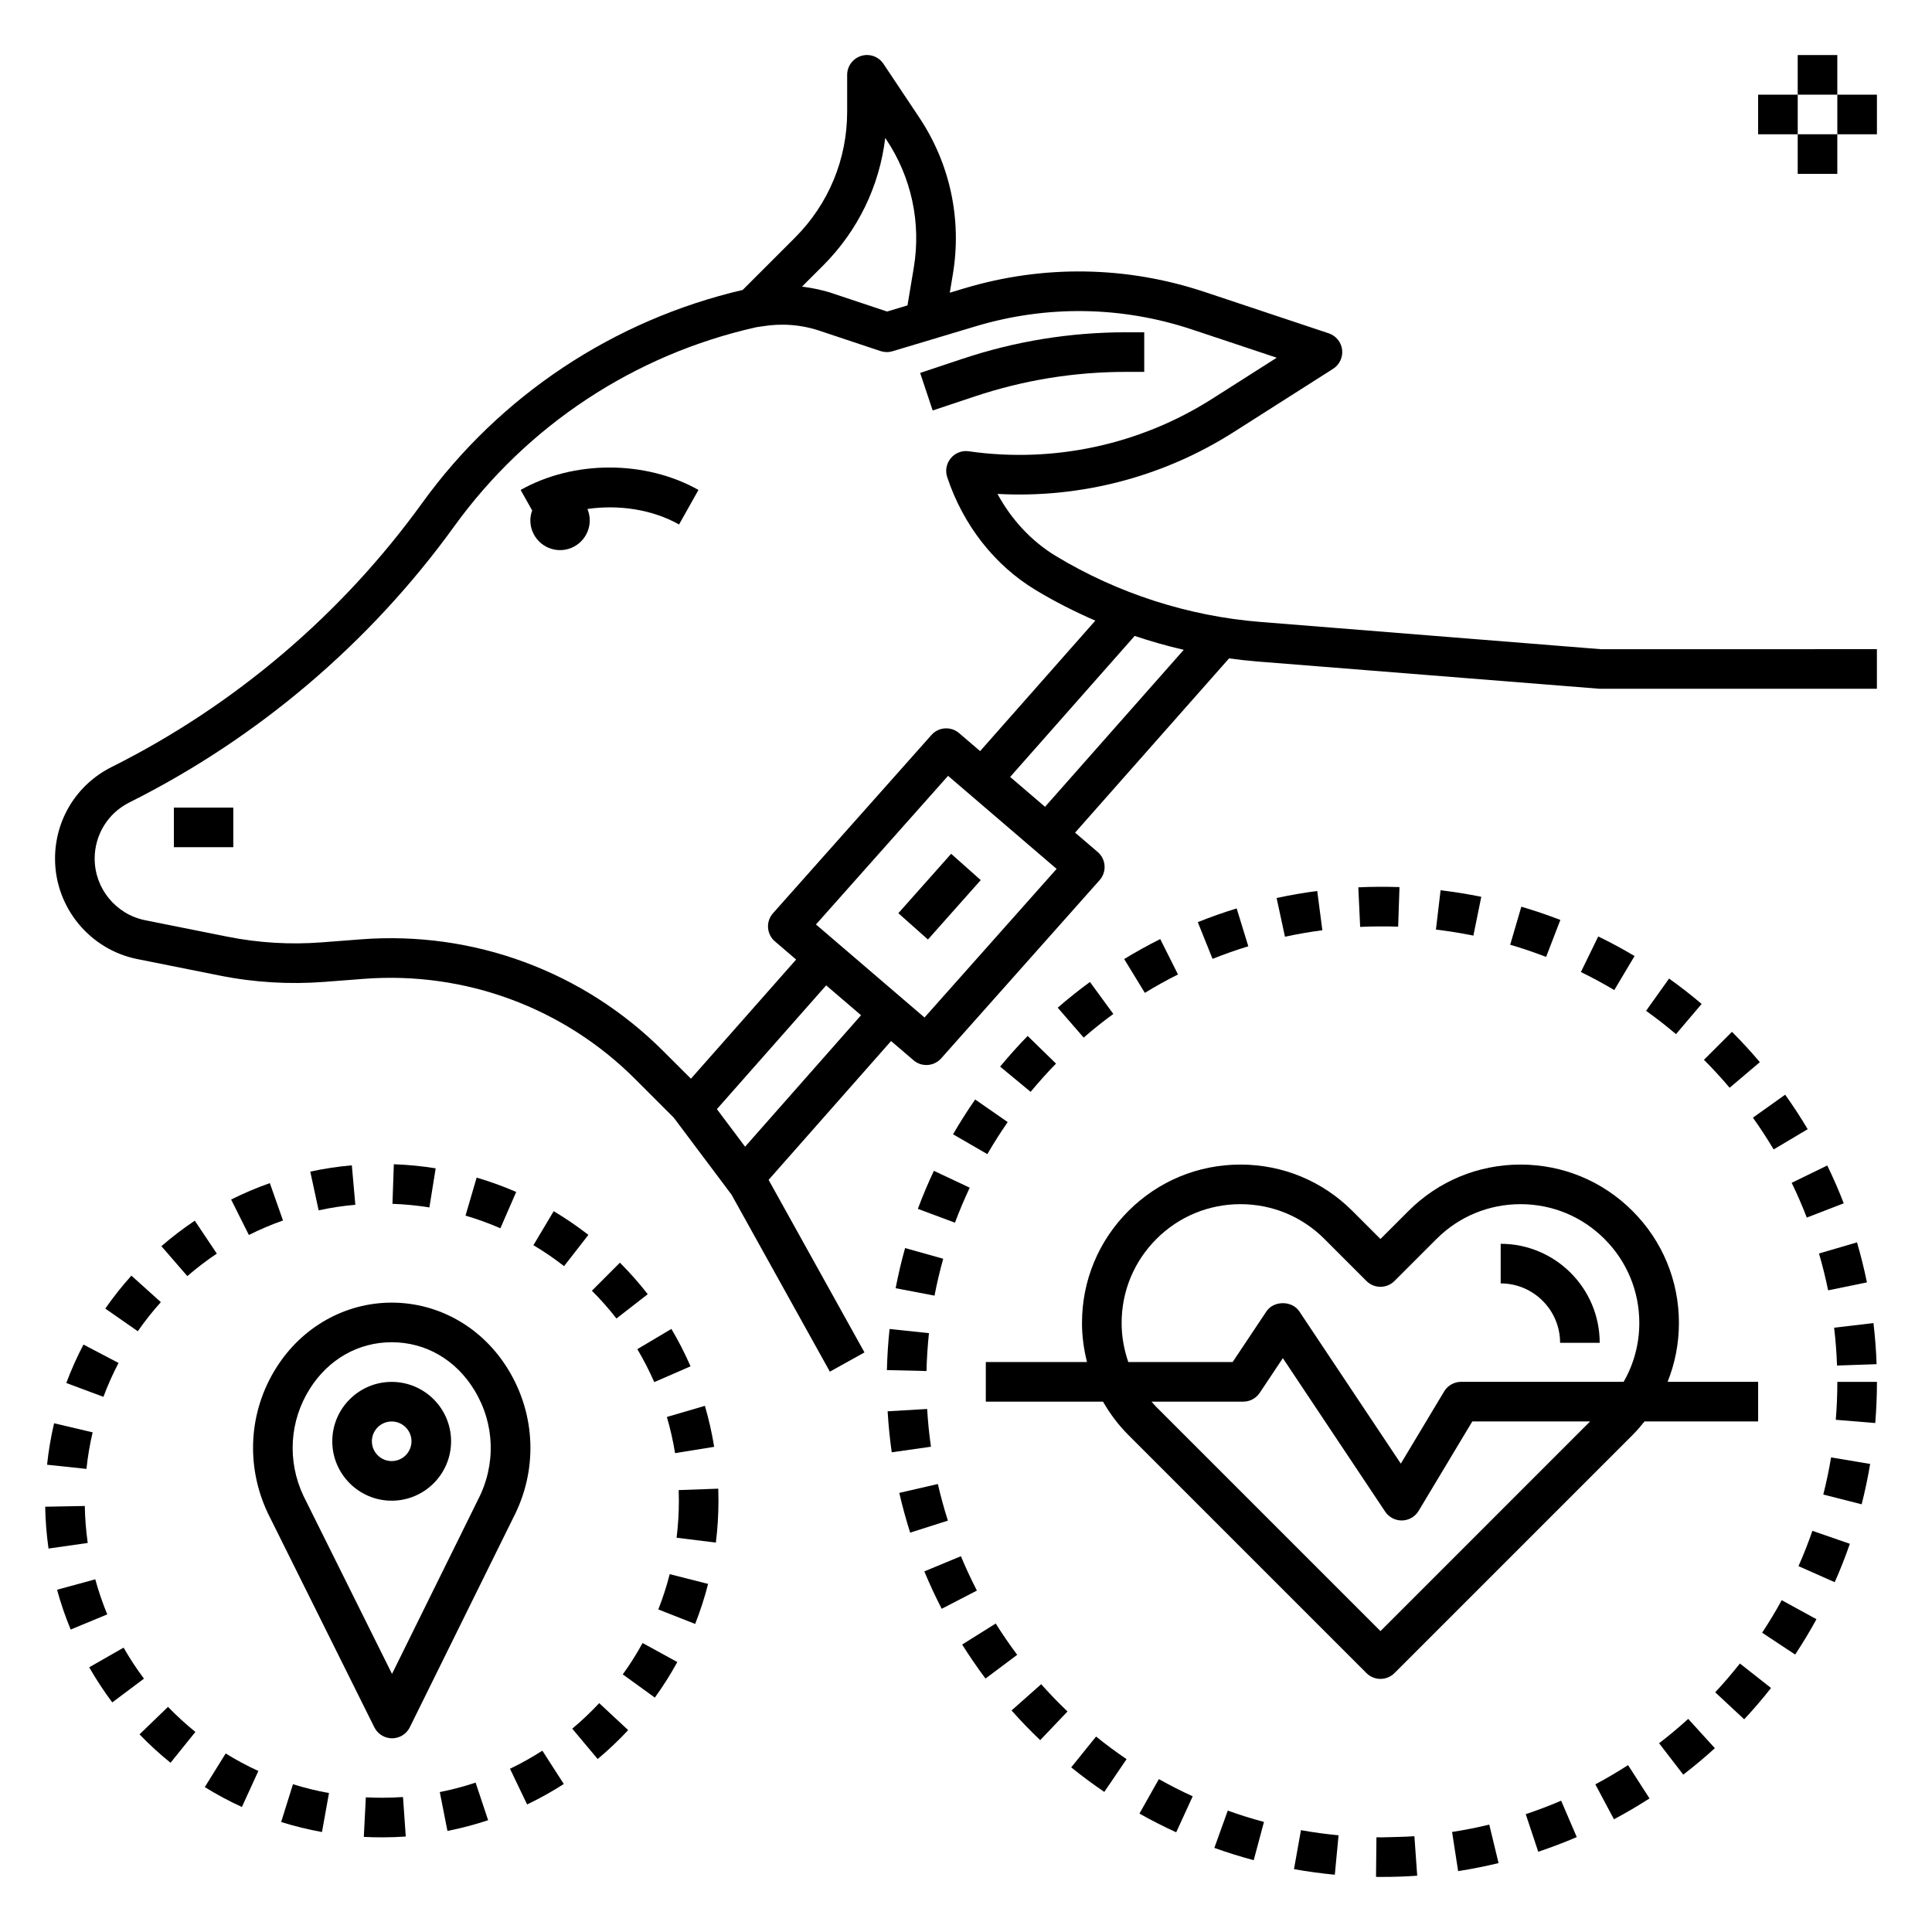 <?xml version="1.0" encoding="UTF-8"?>
<!-- Uploaded to: SVG Repo, www.svgrepo.com, Generator: SVG Repo Mixer Tools -->
<svg fill="#000000" width="800px" height="800px" version="1.1" viewBox="144 144 512 512" xmlns="http://www.w3.org/2000/svg">
 <g>
  <path d="m586.32 403.33-6.094 8.551c2.738 1.953 5.41 4.035 7.93 6.176l6.797-8.004c-2.746-2.332-5.652-4.598-8.633-6.723z"/>
  <path d="m625.38 573.11-9.203-5.043c-1.594 2.918-3.344 5.816-5.195 8.621l8.758 5.785c2.008-3.051 3.91-6.195 5.641-9.363z"/>
  <path d="m493.08 380.12c-3.586 0.469-7.207 1.09-10.766 1.859l2.215 10.262c3.281-0.707 6.613-1.285 9.91-1.715z"/>
  <path d="m630.5 520.26 10.461 0.859c0.297-3.609 0.449-7.285 0.449-10.91h-10.496c0 3.344-0.137 6.723-0.414 10.051z"/>
  <path d="m514.88 379.09c-3.617-0.125-7.301-0.109-10.914 0.062l0.488 10.484c3.332-0.152 6.723-0.168 10.07-0.062z"/>
  <path d="m641.32 505.52c-0.125-3.625-0.41-7.293-0.836-10.891l-10.422 1.227c0.395 3.316 0.652 6.688 0.766 10.027z"/>
  <path d="m439.04 412.71-6.191-8.477c-2.922 2.137-5.801 4.43-8.543 6.816l6.879 7.926c2.523-2.199 5.168-4.305 7.856-6.266z"/>
  <path d="m618.81 457.46c1.465 3 2.812 6.102 4.008 9.211l9.793-3.785c-1.309-3.379-2.769-6.75-4.367-10.02z"/>
  <path d="m598.55 592.48 7.68 7.152c2.473-2.648 4.863-5.441 7.109-8.301l-8.25-6.488c-2.066 2.629-4.273 5.195-6.539 7.637z"/>
  <path d="m471.73 384.74c-3.496 1.07-6.965 2.297-10.301 3.637l3.906 9.734c3.07-1.227 6.262-2.352 9.477-3.344z"/>
  <path d="m557.51 387.79c-3.41-1.312-6.891-2.492-10.344-3.504l-2.949 10.078c3.168 0.93 6.375 2.016 9.52 3.227z"/>
  <path d="m525.77 379.93-1.234 10.422c3.301 0.387 6.644 0.93 9.93 1.594l2.09-10.285c-3.57-0.723-7.203-1.305-10.785-1.73z"/>
  <path d="m567.55 392.17-4.598 9.43c3.035 1.48 6.008 3.09 8.848 4.781l5.375-9.02c-3.09-1.844-6.324-3.59-9.625-5.191z"/>
  <path d="m456.18 402.24-4.707-9.379c-3.269 1.637-6.477 3.422-9.551 5.301l5.473 8.957c2.816-1.73 5.777-3.367 8.785-4.879z"/>
  <path d="m626.05 476.19c0.93 3.176 1.746 6.453 2.426 9.762l10.281-2.109c-0.734-3.586-1.621-7.152-2.633-10.605z"/>
  <path d="m639.61 531.96-10.355-1.73c-0.547 3.281-1.242 6.59-2.066 9.84l10.172 2.582c0.895-3.535 1.652-7.133 2.25-10.691z"/>
  <path d="m634.23 553.12-9.926-3.434c-1.09 3.16-2.332 6.309-3.684 9.355l9.598 4.258c1.477-3.324 2.828-6.754 4.012-10.18z"/>
  <path d="m451.11 615.48-5.148 9.141c3.148 1.773 6.43 3.441 9.742 4.961l4.371-9.539c-3.059-1.398-6.07-2.934-8.965-4.562z"/>
  <path d="m530.42 639.86c3.57-0.551 7.176-1.266 10.715-2.121l-2.461-10.195c-3.266 0.781-6.582 1.438-9.859 1.945z"/>
  <path d="m409.04 426.66 8.086 6.691c2.129-2.57 4.394-5.098 6.727-7.488l-7.516-7.328c-2.531 2.598-4.984 5.332-7.297 8.125z"/>
  <path d="m426.9 597.56c-2.441-2.324-4.785-4.762-6.977-7.231l-7.852 6.961c2.383 2.691 4.934 5.336 7.59 7.867z"/>
  <path d="m497.74 640.82 0.992-10.445c-3.316-0.32-6.672-0.77-9.965-1.363l-1.848 10.332c3.582 0.637 7.223 1.137 10.82 1.477z"/>
  <path d="m402.89 565.52c-1.539-2.977-2.961-6.039-4.234-9.109l-9.699 4.019c1.379 3.336 2.934 6.672 4.602 9.914z"/>
  <path d="m407.88 574.25-8.895 5.566c1.922 3.074 4.004 6.109 6.184 9.016l8.402-6.293c-2.012-2.68-3.922-5.469-5.691-8.289z"/>
  <path d="m395.2 546.98c-1.012-3.168-1.906-6.438-2.656-9.703l-10.227 2.356c0.82 3.543 1.789 7.09 2.887 10.531z"/>
  <path d="m608.54 440.19c1.93 2.715 3.785 5.547 5.496 8.422l9.02-5.367c-1.859-3.121-3.867-6.203-5.969-9.141z"/>
  <path d="m387.24 464.36 9.836 3.668c1.16-3.117 2.477-6.234 3.91-9.277l-9.5-4.473c-1.555 3.305-2.984 6.695-4.246 10.082z"/>
  <path d="m379.23 518.01c0.215 3.633 0.578 7.289 1.09 10.863l10.391-1.477c-0.473-3.297-0.809-6.664-1.008-10.004z"/>
  <path d="m476.25 636.97 2.715-10.141c-3.227-0.859-6.449-1.867-9.594-3l-3.555 9.883c3.414 1.227 6.926 2.324 10.434 3.258z"/>
  <path d="m396.57 444.6 9.086 5.258c1.66-2.875 3.481-5.731 5.394-8.492l-8.621-5.988c-2.082 2.996-4.055 6.098-5.859 9.223z"/>
  <path d="m590.08 614.3c2.898-2.231 5.715-4.586 8.375-7.012l-7.062-7.762c-2.449 2.227-5.043 4.398-7.719 6.453z"/>
  <path d="m381.35 485.39 10.309 1.969c0.629-3.273 1.406-6.57 2.305-9.781l-10.109-2.828c-0.977 3.492-1.82 7.074-2.504 10.641z"/>
  <path d="m508.77 630.9-0.109 10.496 1.543 0.008h0.215c3.074 0 6.129-0.109 9.156-0.324l-0.746-10.465c-2.844 0.199-5.773 0.211-8.621 0.301z"/>
  <path d="m595.56 424.86c2.356 2.356 4.648 4.848 6.812 7.406l8.008-6.785c-2.348-2.769-4.832-5.481-7.394-8.039z"/>
  <path d="m434.47 604.2-6.59 8.172c2.828 2.281 5.777 4.473 8.773 6.504l5.898-8.68c-2.762-1.883-5.481-3.894-8.082-5.996z"/>
  <path d="m379.04 507.09 10.492 0.246c0.078-3.336 0.301-6.711 0.652-10.035l-10.438-1.105c-0.387 3.609-0.621 7.273-0.707 10.895z"/>
  <path d="m551.65 634.73c3.434-1.145 6.871-2.449 10.211-3.883l-4.141-9.645c-3.07 1.316-6.234 2.519-9.383 3.57z"/>
  <path d="m566.78 616.87 4.938 9.258c3.242-1.727 6.406-3.59 9.422-5.527l-5.688-8.828c-2.769 1.785-5.68 3.508-8.672 5.098z"/>
  <path d="m402.38 249.04c12.91-4.305 26.359-6.488 39.984-6.488l4.871 0.004v-10.496h-4.871c-14.754 0-29.32 2.363-43.301 7.031l-11.215 3.738 3.316 9.949z"/>
  <path d="m190.08 358.02h15.742v10.496h-15.742z"/>
  <path d="m281.97 273.84 3.059 5.441c-0.297 0.832-0.484 1.707-0.484 2.637 0 4.34 3.531 7.871 7.871 7.871 4.34 0 7.871-3.531 7.871-7.871 0-1.074-0.219-2.098-0.609-3.035 8.34-1.203 17.215 0.137 24.277 4.109l5.144-9.152c-14.09-7.922-33.035-7.922-47.129 0z"/>
  <path d="m478.01 308.82c-19.062-1.523-37.797-7.559-54.164-17.449-6.43-3.883-11.762-9.59-15.504-16.48 21.945 1.211 43.848-4.465 62.523-16.336l26.418-16.816c1.707-1.086 2.633-3.059 2.394-5.07-0.246-2.012-1.633-3.699-3.547-4.336l-32.848-10.949c-20.738-6.918-42.777-7.258-63.715-0.973l-3.863 1.16 0.82-4.922c2.418-14.52-0.746-29.262-8.91-41.508l-9.484-14.223c-1.285-1.926-3.684-2.785-5.887-2.109-2.219 0.68-3.734 2.719-3.734 5.027v9.746c0 12.617-4.914 24.477-13.832 33.398l-13.855 13.855c-34.223 7.992-64.371 27.988-84.965 56.504-21.297 29.484-49.746 53.668-82.262 69.918-9.258 4.637-15.008 13.941-15.008 24.293 0 12.898 9.18 24.094 21.82 26.617l21.777 4.356c9.172 1.844 18.543 2.398 27.848 1.68l10.508-0.809c26.719-2.012 52.852 7.625 71.777 26.555l10.234 10.234 15.309 20.402 26.066 46.918 9.172-5.098-25.406-45.73 32.457-36.793 5.934 5.086c0.992 0.855 2.203 1.27 3.418 1.27 1.449 0 2.887-0.594 3.926-1.762l41.984-47.23c0.934-1.051 1.41-2.434 1.312-3.836-0.094-1.406-0.75-2.719-1.82-3.625l-5.988-5.133 40.805-46.176c2.477 0.34 4.965 0.621 7.457 0.82l90.754 7.231h73.473v-10.496l-73.051 0.016zm-115.91-94.414c9.242-9.246 14.969-21.07 16.496-33.855l0.277 0.418c6.68 10.02 9.27 22.078 7.289 33.965l-1.668 10.004-5.406 1.621-14.105-4.703c-2.762-0.961-5.59-1.527-8.434-1.906zm-42.355 208.12c-21.09-21.098-50.223-31.859-80-29.598l-10.508 0.809c-8.348 0.641-16.758 0.137-24.98-1.508l-21.777-4.356c-7.758-1.543-13.391-8.41-13.391-16.324 0-6.344 3.527-12.055 9.203-14.895 34.027-17.016 63.793-42.309 86.078-73.164 19.359-26.801 47.789-45.547 80.047-52.77 0.508-0.109 1.023-0.141 1.539-0.23l0.027 0.027 0.035-0.035c5.137-0.855 10.465-0.469 15.582 1.309l15.742 5.246c1.027 0.34 2.129 0.363 3.168 0.051l22.062-6.617c18.863-5.656 38.703-5.359 57.383 0.867l22.387 7.461-17.117 10.895c-19.133 12.176-42.043 17.117-64.488 13.902-1.805-0.273-3.609 0.438-4.769 1.836-1.164 1.395-1.527 3.297-0.949 5.023 4.242 12.727 12.555 23.34 23.395 29.887 5.086 3.074 10.395 5.762 15.855 8.133l-30.531 34.578-5.566-4.769c-2.172-1.863-5.438-1.645-7.336 0.5l-41.984 47.23c-0.934 1.051-1.41 2.434-1.312 3.836 0.094 1.406 0.75 2.719 1.82 3.625l5.621 4.816-27.879 31.578zm21.711 25.363-7.469-9.957 28.957-32.801 9.242 7.918zm47.551-34.238-28.766-24.656 35.008-39.387 28.766 24.656zm31.938-55.836-9.242-7.918 33.004-37.375c4.266 1.449 8.605 2.672 13 3.688z"/>
  <path d="m382.07 386.01 13.992-15.746 7.844 6.973-13.992 15.746z"/>
  <path d="m557.44 499.86h10.496c0-14.469-11.77-26.238-26.238-26.238v10.496c8.68-0.004 15.742 7.062 15.742 15.742z"/>
  <path d="m620.41 158.59h10.496v10.496h-10.496z"/>
  <path d="m620.41 179.58h10.496v10.496h-10.496z"/>
  <path d="m630.91 169.09h10.496v10.496h-10.496z"/>
  <path d="m609.92 169.09h10.496v10.496h-10.496z"/>
  <path d="m248.37 452.54-0.363 10.484c3.269 0.117 6.559 0.438 9.789 0.957l1.664-10.363c-3.66-0.59-7.391-0.949-11.09-1.078z"/>
  <path d="m300.86 486.05c2.32 2.32 4.508 4.801 6.504 7.367l8.293-6.438c-2.262-2.914-4.738-5.727-7.375-8.355z"/>
  <path d="m320.73 519.51c0.914 3.121 1.645 6.344 2.168 9.582l10.363-1.668c-0.594-3.668-1.418-7.328-2.457-10.863z"/>
  <path d="m312.9 501.54c1.668 2.809 3.176 5.746 4.481 8.738l9.621-4.191c-1.48-3.391-3.184-6.727-5.074-9.91z"/>
  <path d="m270.04 616.41c-3.098 1.035-6.293 1.875-9.492 2.508l2.031 10.301c3.637-0.719 7.262-1.676 10.781-2.844z"/>
  <path d="m166.47 543.1-10.496 0.195c0.066 3.707 0.367 7.438 0.883 11.082l10.391-1.477c-0.457-3.227-0.715-6.519-0.777-9.801z"/>
  <path d="m309.04 587.73 8.5 6.152c2.172-2.996 4.172-6.172 5.953-9.422l-9.203-5.043c-1.566 2.871-3.336 5.676-5.25 8.312z"/>
  <path d="m331.65 563.75-10.172-2.582c-0.805 3.164-1.82 6.309-3.019 9.352l9.766 3.84c1.363-3.453 2.512-7.019 3.426-10.609z"/>
  <path d="m250.8 620.23c-1.793 0.121-3.598 0.188-5.43 0.188-1.406 0.016-2.953-0.035-4.418-0.109l-0.539 10.484c1.652 0.09 3.344 0.125 4.969 0.121 2.066 0 4.121-0.078 6.152-0.215z"/>
  <path d="m323.86 538.89c0.031 0.93 0.047 1.859 0.047 2.805 0 3.281-0.203 6.586-0.605 9.82l10.41 1.289c0.457-3.656 0.688-7.398 0.688-11.094 0-1.07-0.016-2.137-0.051-3.195z"/>
  <path d="m186.77 474.25 6.875 7.934c2.481-2.144 5.113-4.156 7.812-5.969l-5.836-8.723c-3.07 2.055-6.047 4.328-8.852 6.758z"/>
  <path d="m171.9 490.79 8.617 6c1.875-2.691 3.93-5.289 6.109-7.711l-7.805-7.023c-2.469 2.746-4.801 5.688-6.922 8.734z"/>
  <path d="m189.19 611.15 6.59-8.172c-2.531-2.047-4.977-4.277-7.258-6.644l-7.547 7.289c2.578 2.684 5.344 5.215 8.215 7.527z"/>
  <path d="m161.57 510.51 9.836 3.668c1.141-3.055 2.488-6.07 4.008-8.98l-9.293-4.871c-1.727 3.293-3.258 6.711-4.551 10.184z"/>
  <path d="m302.39 610.16c2.844-2.383 5.566-4.961 8.082-7.66l-7.68-7.152c-2.219 2.383-4.625 4.664-7.141 6.769z"/>
  <path d="m283.69 622.2c3.348-1.605 6.617-3.426 9.723-5.426l-5.684-8.828c-2.734 1.762-5.621 3.375-8.574 4.793z"/>
  <path d="m198.27 617.6c3.144 1.953 6.453 3.727 9.836 5.269l4.359-9.539c-2.977-1.363-5.894-2.93-8.66-4.644z"/>
  <path d="m285.36 473.99c2.801 1.664 5.535 3.531 8.125 5.547l6.445-8.281c-2.93-2.281-6.023-4.394-9.195-6.281z"/>
  <path d="m205.25 461.89 4.703 9.391c2.938-1.469 5.977-2.766 9.043-3.84l-3.484-9.902c-3.484 1.219-6.938 2.688-10.262 4.352z"/>
  <path d="m280.8 459.88c-3.41-1.484-6.938-2.762-10.484-3.805l-2.949 10.078c3.121 0.914 6.234 2.043 9.238 3.352z"/>
  <path d="m221.64 616.84-3.133 10.012c3.519 1.102 7.164 1.996 10.82 2.656l1.859-10.332c-3.227-0.578-6.441-1.363-9.547-2.336z"/>
  <path d="m168.55 523.59-10.211-2.41c-0.852 3.594-1.477 7.289-1.867 10.988l10.438 1.105c0.344-3.262 0.895-6.519 1.641-9.684z"/>
  <path d="m182.15 588.86c-1.961-2.613-3.773-5.379-5.394-8.219l-9.117 5.207c1.836 3.211 3.894 6.344 6.113 9.305z"/>
  <path d="m237.24 452.82c-3.707 0.324-7.41 0.891-11.016 1.668l2.219 10.262c3.18-0.691 6.449-1.188 9.723-1.477z"/>
  <path d="m159.12 565.3c0.977 3.57 2.188 7.117 3.609 10.547l9.699-4.019c-1.254-3.023-2.324-6.152-3.18-9.293z"/>
  <path d="m405.25 515.45h31.059c1.832 3.191 4.062 6.176 6.734 8.852l63.086 63.086c1.023 1.023 2.367 1.535 3.711 1.535s2.688-0.516 3.711-1.539l63.086-63.086c1.145-1.145 2.188-2.356 3.184-3.606l30.102 0.004v-10.496h-23.992c1.957-4.894 3-10.156 3-15.59 0-11.215-4.367-21.758-12.297-29.684-7.93-7.934-18.473-12.301-29.688-12.301s-21.758 4.367-29.688 12.301l-7.426 7.422-7.422-7.422c-7.93-7.934-18.473-12.301-29.688-12.301s-21.758 4.367-29.688 12.301c-7.93 7.93-12.297 18.473-12.297 29.684 0 3.539 0.484 6.996 1.328 10.344h-26.816zm104.59 60.805-59.379-59.375c-0.457-0.457-0.871-0.949-1.297-1.426l24.312-0.004c1.754 0 3.391-0.875 4.367-2.336l6.125-9.191 27.121 40.684c0.98 1.457 2.617 2.332 4.367 2.332h0.125c1.801-0.047 3.449-1.004 4.371-2.547l14.219-23.691h31.219zm-59.379-103.91c5.945-5.953 13.855-9.227 22.266-9.227 8.414 0 16.316 3.273 22.266 9.227l11.133 11.133c2.051 2.051 5.367 2.051 7.422 0l11.137-11.133c5.945-5.953 13.855-9.227 22.266-9.227 8.414 0 16.316 3.273 22.266 9.227 5.945 5.949 9.219 13.855 9.219 22.262 0 5.562-1.457 10.891-4.152 15.594h-43.078c-1.844 0-3.555 0.973-4.496 2.547l-11.477 19.133-26.891-40.336c-1.945-2.922-6.785-2.922-8.734 0l-8.938 13.406h-27.656c-1.141-3.285-1.77-6.766-1.77-10.344 0-8.406 3.273-16.312 9.219-22.262z"/>
  <path d="m217.27 506.38c-7.367 11.617-8.238 26.02-2.297 38.613l28.23 56.762c0.891 1.785 2.711 2.914 4.703 2.914h0.004c1.996-0.004 3.816-1.141 4.695-2.93l27.406-55.508c6.504-12.527 6.019-27.195-1.297-39.238-6.762-11.133-18.324-17.781-30.914-17.781-12.305 0-23.719 6.418-30.531 17.168zm30.531-6.672c9.031 0 17.031 4.644 21.945 12.742 5.394 8.879 5.75 19.699 0.902 29.043l-22.762 46.109-23.469-47.184c-4.356-9.23-3.715-19.852 1.715-28.422 4.949-7.809 12.848-12.289 21.668-12.289z"/>
  <path d="m247.8 541.7c8.68 0 15.742-7.062 15.742-15.742s-7.062-15.742-15.742-15.742c-8.68 0-15.742 7.062-15.742 15.742s7.062 15.742 15.742 15.742zm0-20.992c2.891 0 5.246 2.352 5.246 5.246 0 2.898-2.356 5.246-5.246 5.246-2.891 0-5.246-2.352-5.246-5.246s2.356-5.246 5.246-5.246z"/>
 </g>
</svg>
